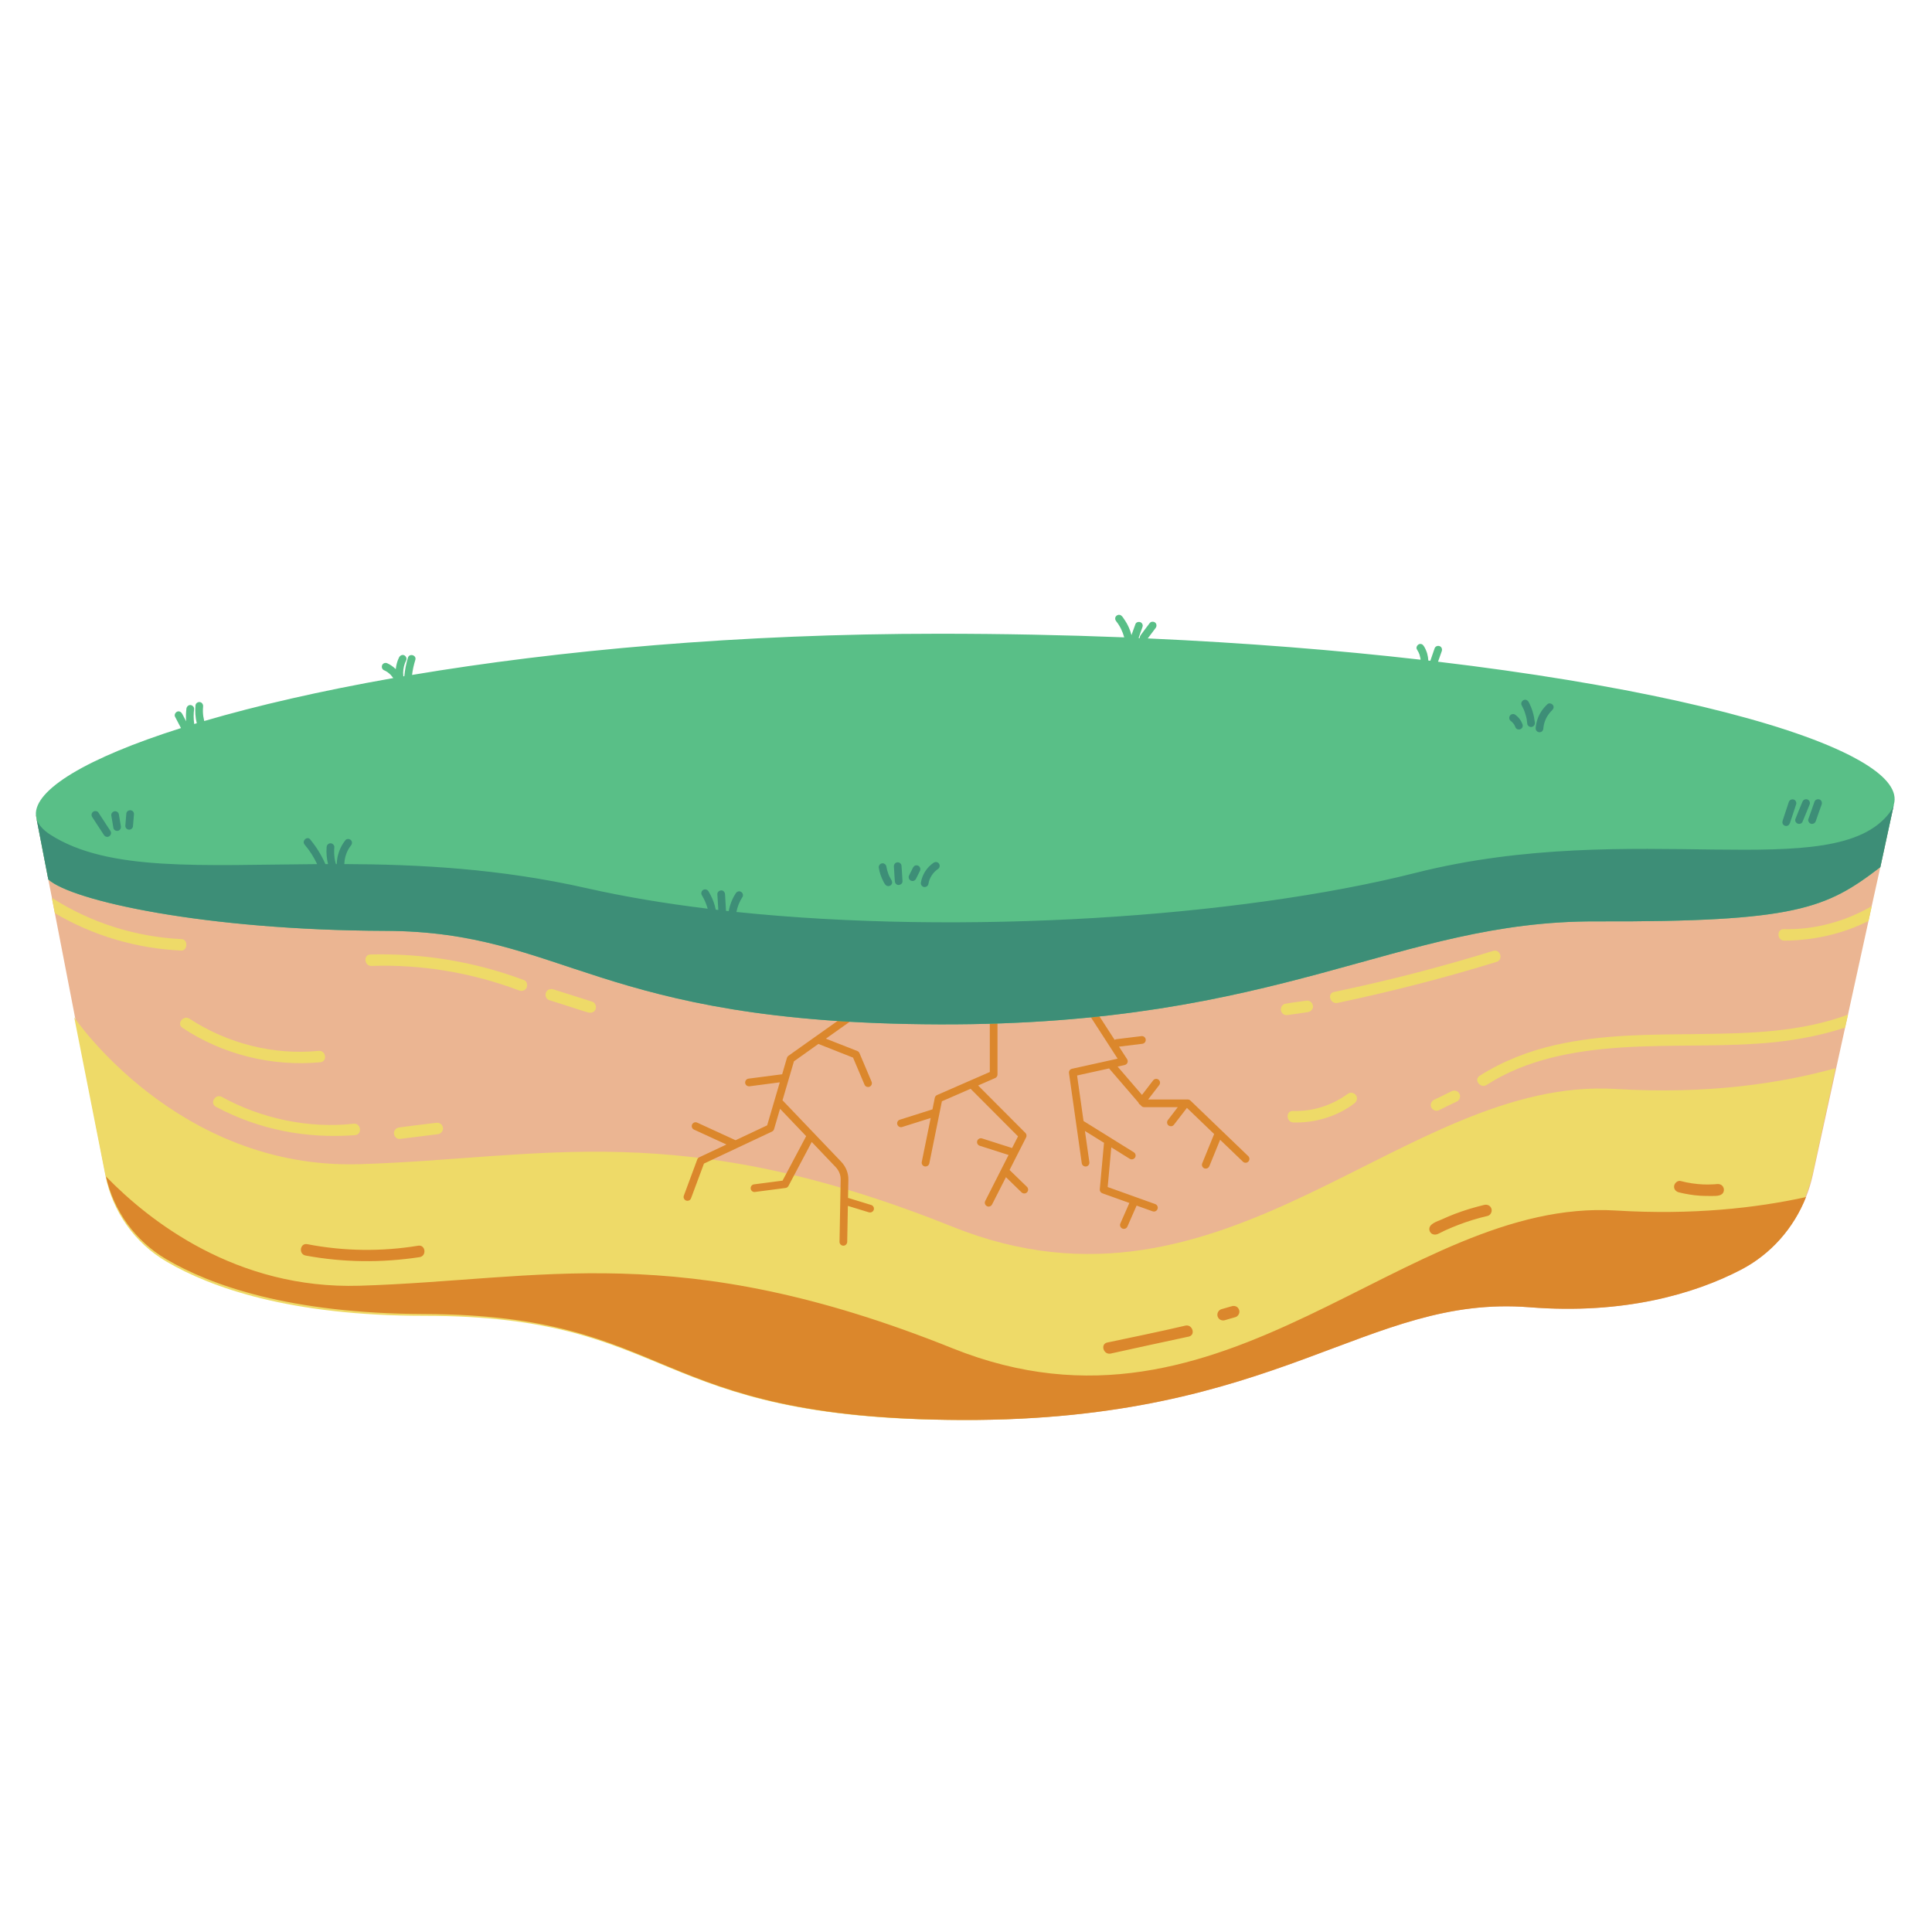 <svg xmlns="http://www.w3.org/2000/svg" xmlns:xlink="http://www.w3.org/1999/xlink" width="200" zoomAndPan="magnify" viewBox="0 0 150 150" height="200" preserveAspectRatio="xMidYMid meet" version="1.0"><defs><clipPath id="97348deb58"><path d="M 2.613 58 L 147 58 L 147 111 L 2.613 111 Z M 2.613 58 " clip-rule="nonzero"/></clipPath><clipPath id="92854f40f9"><path d="M 2.613 47.703 L 147.363 47.703 L 147.363 80 L 2.613 80 Z M 2.613 47.703 " clip-rule="nonzero"/></clipPath><clipPath id="3a22bb92f9"><path d="M 2.613 54 L 147.363 54 L 147.363 80 L 2.613 80 Z M 2.613 54 " clip-rule="nonzero"/></clipPath></defs><g clip-path="url(#97348deb58)"><path fill="#ebb592" d="M 146.973 62.77 L 145.988 67.324 L 145.32 70.352 L 145.07 71.504 L 143.477 78.777 L 143.254 79.781 L 142.512 83.16 L 140.746 91.223 C 140.617 91.812 140.441 92.387 140.219 92.941 C 139.262 95.355 137.484 97.387 135.145 98.594 C 131.562 100.453 126.078 102.074 118.762 101.496 C 106.066 100.484 99.383 110.332 74.727 110.246 C 50.07 110.164 52.578 102.082 32.883 102.02 C 22.512 101.98 16.375 99.805 12.887 97.75 C 10.512 96.344 8.824 94.023 8.227 91.34 C 8.203 91.242 8.184 91.152 8.164 91.055 L 5.781 78.758 L 4.258 70.895 L 4.031 69.707 L 3.75 68.277 L 2.832 63.539 L 2.801 63.363 C 2.797 63.344 2.793 63.324 2.789 63.301 C 3.289 63.25 49.074 58.762 75.57 58.852 C 76.383 58.852 77.211 58.859 78.059 58.867 C 104.27 59.164 145.012 62.605 146.918 62.77 C 146.945 62.77 146.961 62.77 146.973 62.77 Z M 146.973 62.77 " fill-opacity="1" fill-rule="nonzero"/></g><path fill="#eeda68" d="M 142.508 82.934 L 140.766 91 C 140.082 94.164 138.062 96.895 135.195 98.395 C 131.617 100.262 126.137 101.902 118.816 101.348 C 106.121 100.383 99.469 110.246 74.816 110.246 C 50.16 110.246 52.637 102.16 32.945 102.16 C 22.57 102.16 16.426 100 12.934 97.957 C 10.469 96.516 8.742 94.082 8.188 91.277 L 5.762 78.988 C 5.762 78.988 13.758 90.816 27.914 90.387 C 42.07 89.957 52.648 86.691 73.961 95.246 C 95.27 103.805 108.949 83.547 125.445 84.547 C 132.641 84.984 138.355 84.09 142.508 82.934 Z M 120.777 81.129 C 118.691 81.602 116.688 82.375 114.875 83.527 C 114.391 83.836 114.949 84.543 115.43 84.23 C 118.504 82.242 122.227 81.574 125.82 81.332 C 129.844 81.055 133.887 81.328 137.902 80.902 C 139.73 80.703 141.516 80.352 143.254 79.781 L 143.477 78.777 C 139.844 80.125 135.867 80.238 132.035 80.281 C 128.273 80.328 124.469 80.289 120.777 81.129 Z M 112.648 85.742 C 112.812 85.664 112.977 85.582 113.141 85.504 C 113.238 85.457 113.324 85.332 113.348 85.227 C 113.375 85.125 113.359 84.984 113.301 84.895 C 113.164 84.676 112.914 84.621 112.691 84.73 C 112.531 84.809 112.375 84.887 112.215 84.965 C 112.25 84.949 112.285 84.93 112.32 84.914 C 112.105 85.02 111.891 85.125 111.672 85.23 C 111.566 85.281 111.453 85.332 111.348 85.383 C 111.137 85.488 111.012 85.758 111.125 85.977 C 111.234 86.188 111.492 86.309 111.719 86.199 C 111.855 86.133 111.992 86.062 112.129 85.996 C 112.094 86.012 112.059 86.027 112.023 86.043 C 112.238 85.945 112.449 85.84 112.66 85.734 C 112.645 85.742 112.633 85.75 112.617 85.758 C 112.613 85.758 112.609 85.762 112.605 85.762 C 112.605 85.762 112.609 85.762 112.613 85.758 C 112.594 85.77 112.574 85.777 112.555 85.785 C 112.586 85.77 112.617 85.758 112.648 85.742 Z M 16.762 85.93 C 20.113 87.719 23.793 88.418 27.566 88.133 C 28.141 88.09 28.035 87.18 27.457 87.246 C 23.988 87.637 20.273 86.848 17.223 85.164 C 16.719 84.887 16.254 85.66 16.762 85.93 Z M 33.895 87.172 C 32.934 87.289 31.973 87.402 31.012 87.531 C 30.77 87.562 30.574 87.742 30.586 88 C 30.594 88.227 30.809 88.453 31.051 88.426 C 32.035 88.309 33.016 88.18 33.996 88.059 C 34.238 88.027 34.418 87.805 34.391 87.562 C 34.363 87.324 34.137 87.141 33.895 87.172 Z M 103.844 77.867 C 108.008 76.988 112.129 75.934 116.195 74.68 C 116.746 74.512 116.48 73.656 115.93 73.828 C 111.863 75.082 107.738 76.148 103.574 77.016 C 103.008 77.133 103.285 77.984 103.844 77.867 Z M 99.918 78.812 C 100.457 78.746 100.996 78.66 101.535 78.582 C 101.766 78.551 101.973 78.34 101.938 78.094 C 101.902 77.863 101.695 77.656 101.445 77.691 C 100.883 77.773 100.309 77.832 99.75 77.941 C 99.648 77.961 99.527 78.078 99.488 78.172 C 99.449 78.262 99.434 78.352 99.453 78.449 C 99.492 78.656 99.695 78.84 99.918 78.812 Z M 28.848 74.996 C 32.723 74.859 36.645 75.523 40.27 76.887 C 40.5 76.973 40.75 76.934 40.875 76.699 C 40.98 76.508 40.918 76.18 40.691 76.098 C 36.867 74.66 32.844 74.004 28.762 74.105 C 28.188 74.121 28.277 75.016 28.848 74.996 Z M 42.629 77.645 C 43.137 77.809 43.645 77.965 44.148 78.129 C 44.652 78.289 45.156 78.465 45.664 78.605 C 45.895 78.672 46.148 78.594 46.242 78.352 C 46.324 78.137 46.219 77.848 45.988 77.773 C 44.98 77.453 43.977 77.133 42.969 76.816 C 42.738 76.746 42.484 76.824 42.387 77.062 C 42.301 77.273 42.398 77.57 42.629 77.645 Z M 14.109 72.914 C 10.527 72.742 7.047 71.645 4.027 69.711 L 4.258 70.898 C 7.234 72.652 10.609 73.645 14.07 73.801 C 14.57 73.828 14.617 72.941 14.109 72.914 Z M 138.496 72.137 C 137.918 72.125 137.957 73.035 138.535 73.031 C 140.82 73.016 143.055 72.512 145.07 71.504 L 145.32 70.355 C 143.262 71.547 140.879 72.199 138.496 72.137 Z M 14.168 79.801 C 17.312 81.887 21.117 82.82 24.871 82.473 C 25.445 82.418 25.309 81.531 24.738 81.59 C 21.23 81.934 17.656 81.016 14.715 79.094 C 14.238 78.781 13.684 79.484 14.168 79.801 Z M 104.668 84.91 C 103.418 85.82 101.938 86.305 100.387 86.254 C 99.809 86.238 99.844 87.133 100.418 87.148 C 102.082 87.195 103.824 86.688 105.152 85.664 C 105.344 85.516 105.426 85.262 105.285 85.047 C 105.16 84.852 104.863 84.77 104.668 84.91 Z M 104.668 84.91 " fill-opacity="1" fill-rule="nonzero"/><path fill="#db872c" d="M 83.988 90.312 L 82.996 83.312 C 82.973 83.156 83.074 83.012 83.227 82.98 L 86.773 82.195 L 83.801 77.598 C 83.711 77.461 83.75 77.277 83.887 77.188 C 84.027 77.098 84.211 77.137 84.301 77.273 L 86.539 80.734 C 86.578 80.711 86.621 80.691 86.668 80.684 L 88.621 80.445 C 88.785 80.422 88.934 80.543 88.953 80.707 C 88.973 80.871 88.855 81.02 88.695 81.039 L 86.879 81.262 L 87.508 82.234 C 87.562 82.316 87.57 82.418 87.535 82.508 C 87.496 82.598 87.418 82.664 87.32 82.688 L 86.77 82.809 L 88.664 85.008 L 89.531 83.879 C 89.629 83.75 89.816 83.723 89.949 83.824 C 90.078 83.926 90.102 84.109 90.004 84.242 L 89.141 85.363 L 92.215 85.363 C 92.293 85.363 92.367 85.395 92.422 85.445 L 96.914 89.762 C 97.031 89.879 97.035 90.066 96.922 90.184 C 96.863 90.246 96.785 90.277 96.707 90.277 C 96.633 90.277 96.559 90.25 96.5 90.191 L 94.73 88.492 L 93.891 90.547 C 93.844 90.66 93.734 90.73 93.617 90.73 C 93.578 90.73 93.539 90.723 93.504 90.711 C 93.352 90.648 93.277 90.473 93.34 90.32 L 94.266 88.047 L 92.152 86.016 L 91.145 87.324 C 91.086 87.402 91 87.441 90.91 87.441 C 90.848 87.441 90.781 87.422 90.727 87.383 C 90.598 87.281 90.574 87.094 90.672 86.965 L 91.441 85.961 L 88.832 85.961 C 88.746 85.961 88.664 85.922 88.605 85.855 L 88.535 85.773 C 88.516 85.766 88.496 85.758 88.477 85.742 C 88.426 85.703 88.395 85.648 88.379 85.59 L 86.109 82.953 L 83.625 83.5 L 84.125 87.035 L 88.027 89.461 C 88.168 89.551 88.211 89.734 88.125 89.871 C 88.066 89.965 87.969 90.012 87.871 90.012 C 87.816 90.012 87.762 90 87.711 89.969 L 86.281 89.078 L 86 92.16 L 89.691 93.484 C 89.848 93.543 89.926 93.711 89.871 93.867 C 89.828 93.988 89.715 94.066 89.59 94.066 C 89.559 94.066 89.523 94.059 89.492 94.047 L 88.246 93.602 L 87.531 95.23 C 87.48 95.344 87.371 95.41 87.258 95.41 C 87.219 95.41 87.176 95.402 87.137 95.383 C 86.988 95.316 86.918 95.141 86.984 94.992 L 87.684 93.398 L 85.582 92.645 C 85.453 92.598 85.375 92.473 85.387 92.336 L 85.715 88.727 L 84.234 87.809 L 84.578 90.227 C 84.602 90.391 84.488 90.543 84.324 90.566 C 84.309 90.566 84.297 90.566 84.281 90.566 C 84.137 90.566 84.008 90.461 83.988 90.312 Z M 53.27 93.211 C 53.305 93.223 53.34 93.23 53.375 93.23 C 53.496 93.23 53.609 93.156 53.652 93.035 L 54.656 90.34 L 59.938 87.855 C 60.016 87.82 60.074 87.75 60.098 87.668 L 60.562 86.086 L 62.59 88.211 L 60.758 91.664 L 58.539 91.953 C 58.375 91.977 58.262 92.125 58.285 92.289 C 58.305 92.438 58.43 92.547 58.578 92.547 C 58.59 92.547 58.605 92.547 58.617 92.543 L 60.988 92.234 C 61.086 92.223 61.168 92.164 61.215 92.078 L 63.023 88.664 L 64.875 90.605 C 65.137 90.879 65.277 91.227 65.27 91.578 L 65.18 96.41 C 65.176 96.574 65.309 96.711 65.473 96.715 C 65.473 96.715 65.477 96.715 65.477 96.715 C 65.641 96.715 65.773 96.582 65.777 96.422 L 65.828 93.625 L 67.465 94.125 C 67.496 94.133 67.523 94.137 67.555 94.137 C 67.68 94.137 67.801 94.055 67.84 93.926 C 67.887 93.77 67.797 93.602 67.641 93.555 L 65.84 93.004 L 65.867 91.59 C 65.875 91.078 65.676 90.582 65.309 90.195 L 60.754 85.426 L 61.641 82.402 L 63.539 81.051 L 66.23 82.113 L 67.121 84.215 C 67.168 84.328 67.277 84.395 67.395 84.395 C 67.434 84.395 67.473 84.391 67.512 84.371 C 67.664 84.309 67.734 84.133 67.668 83.98 L 66.73 81.766 C 66.699 81.691 66.641 81.633 66.566 81.602 L 64.121 80.641 L 69.039 77.152 C 69.172 77.059 69.203 76.871 69.109 76.738 C 69.016 76.602 68.828 76.57 68.691 76.668 L 61.211 81.973 C 61.156 82.012 61.117 82.07 61.098 82.133 L 60.727 83.406 L 58.113 83.746 C 57.949 83.77 57.836 83.918 57.855 84.082 C 57.875 84.23 58.004 84.34 58.152 84.34 C 58.164 84.34 58.176 84.34 58.191 84.34 L 60.543 84.031 L 59.562 87.371 L 57.109 88.527 L 54.129 87.16 C 53.98 87.09 53.805 87.156 53.734 87.305 C 53.668 87.457 53.73 87.633 53.883 87.703 L 56.402 88.859 L 54.289 89.852 C 54.219 89.883 54.164 89.945 54.137 90.016 L 53.094 92.828 C 53.035 92.98 53.117 93.152 53.27 93.211 Z M 69.953 87.516 C 69.98 87.516 70.012 87.512 70.043 87.5 L 72.258 86.801 L 71.566 90.211 C 71.531 90.371 71.637 90.527 71.797 90.562 C 71.82 90.566 71.84 90.566 71.859 90.566 C 71.996 90.566 72.121 90.469 72.152 90.328 L 73.129 85.504 L 75.355 84.531 L 79.039 88.227 L 78.578 89.133 L 76.246 88.387 C 76.09 88.336 75.922 88.426 75.871 88.582 C 75.82 88.738 75.91 88.906 76.066 88.957 L 78.305 89.672 L 76.492 93.246 C 76.418 93.391 76.477 93.57 76.625 93.645 C 76.668 93.668 76.711 93.68 76.758 93.68 C 76.867 93.68 76.973 93.617 77.023 93.516 L 78.102 91.395 L 79.316 92.578 C 79.375 92.633 79.449 92.66 79.523 92.66 C 79.602 92.66 79.68 92.633 79.738 92.57 C 79.852 92.453 79.852 92.266 79.734 92.148 L 78.383 90.836 L 79.668 88.305 C 79.727 88.191 79.703 88.051 79.613 87.961 L 75.941 84.277 L 77.266 83.699 C 77.375 83.652 77.445 83.543 77.445 83.426 L 77.445 77.961 C 77.445 77.797 77.312 77.664 77.148 77.664 C 76.98 77.664 76.848 77.797 76.848 77.961 L 76.848 83.23 L 72.75 85.02 C 72.66 85.059 72.598 85.137 72.578 85.23 L 72.395 86.137 C 72.387 86.137 72.383 86.137 72.375 86.137 L 69.863 86.934 C 69.707 86.98 69.617 87.148 69.668 87.305 C 69.707 87.434 69.824 87.516 69.953 87.516 Z M 125.445 93.984 C 108.949 92.98 95.27 113.238 73.961 104.684 C 52.648 96.125 42.07 99.395 27.914 99.824 C 18.352 100.113 11.598 94.809 8.227 91.34 C 8.824 94.023 10.512 96.344 12.887 97.75 C 16.375 99.805 22.512 101.98 32.883 102.02 C 52.578 102.082 50.07 110.164 74.727 110.246 C 99.383 110.332 106.066 100.484 118.762 101.496 C 126.078 102.074 131.562 100.453 135.145 98.594 C 137.484 97.387 139.262 95.355 140.219 92.941 C 136.34 93.793 131.402 94.348 125.445 93.984 Z M 23.727 97.48 C 26.664 98.023 29.625 98.051 32.574 97.605 C 33.145 97.52 33.043 96.625 32.473 96.715 C 29.629 97.184 26.691 97.148 23.859 96.598 C 23.293 96.484 23.16 97.375 23.727 97.48 Z M 92.027 102.922 C 90.016 103.395 87.988 103.805 85.965 104.234 C 85.406 104.355 85.676 105.211 86.234 105.09 C 88.254 104.645 90.273 104.203 92.293 103.773 C 92.855 103.656 92.586 102.789 92.027 102.922 Z M 96.051 101.48 C 95.988 101.434 95.918 101.406 95.84 101.395 C 95.762 101.383 95.688 101.395 95.613 101.422 C 95.57 101.43 95.527 101.445 95.484 101.457 C 95.406 101.48 95.324 101.504 95.242 101.527 C 95.105 101.566 94.969 101.605 94.832 101.645 C 94.719 101.676 94.617 101.77 94.566 101.871 C 94.516 101.965 94.5 102.102 94.535 102.207 C 94.574 102.316 94.648 102.422 94.762 102.473 C 94.867 102.52 94.98 102.531 95.098 102.5 C 95.246 102.457 95.395 102.41 95.547 102.367 C 95.609 102.352 95.672 102.332 95.734 102.316 C 95.766 102.309 95.797 102.297 95.824 102.289 C 95.867 102.277 95.906 102.266 95.945 102.254 C 96.004 102.23 96.055 102.199 96.094 102.152 C 96.191 102.055 96.242 101.922 96.223 101.781 C 96.207 101.66 96.145 101.559 96.051 101.48 Z M 130.359 92.578 C 130.898 92.707 131.441 92.801 131.996 92.836 C 132.273 92.852 132.555 92.859 132.832 92.855 C 133.129 92.848 133.602 92.895 133.777 92.613 C 133.93 92.367 133.809 92.031 133.531 91.949 C 133.395 91.906 133.227 91.941 133.086 91.949 C 132.812 91.965 132.539 91.969 132.266 91.961 C 131.668 91.934 131.066 91.848 130.488 91.695 C 130.254 91.633 130.012 91.852 129.98 92.07 C 129.941 92.328 130.121 92.523 130.359 92.578 Z M 111.652 95.797 C 111.84 95.711 112.02 95.613 112.203 95.527 C 112.531 95.379 112.867 95.238 113.203 95.109 C 113.949 94.82 114.715 94.586 115.492 94.406 C 115.73 94.352 115.863 94.074 115.797 93.852 C 115.727 93.609 115.477 93.492 115.242 93.547 C 114.461 93.734 113.695 93.965 112.945 94.25 C 112.605 94.383 112.27 94.523 111.938 94.676 C 111.598 94.828 110.898 95.02 110.977 95.492 C 111.031 95.828 111.375 95.93 111.652 95.797 Z M 111.652 95.797 " fill-opacity="1" fill-rule="nonzero"/><g clip-path="url(#92854f40f9)"><path fill="#59bf87" d="M 147.039 62.461 L 146.973 62.77 L 145.988 67.324 C 141.785 70.547 139.453 71.586 123.934 71.535 C 108.418 71.484 99.641 79.617 72.926 79.531 C 46.207 79.441 43.902 72.316 29.898 72.27 C 15.902 72.223 5.559 69.938 3.75 68.277 L 2.832 63.539 L 2.801 63.363 C 2.797 63.344 2.793 63.324 2.789 63.301 C 2.629 61.32 6.727 58.848 14.051 56.527 C 13.898 56.234 13.742 55.941 13.59 55.645 C 13.516 55.496 13.613 55.32 13.75 55.254 C 13.906 55.18 14.066 55.277 14.141 55.414 C 14.25 55.605 14.348 55.805 14.449 56.004 C 14.426 55.672 14.434 55.34 14.473 55.02 C 14.496 54.859 14.625 54.73 14.789 54.738 C 14.945 54.75 15.09 54.898 15.07 55.055 C 15.02 55.449 15.027 55.832 15.078 56.211 C 15.145 56.191 15.215 56.172 15.277 56.152 C 15.164 55.703 15.137 55.23 15.176 54.773 C 15.191 54.605 15.344 54.496 15.504 54.508 C 15.668 54.52 15.781 54.68 15.77 54.836 C 15.758 54.977 15.75 55.117 15.754 55.262 C 15.754 55.281 15.758 55.301 15.758 55.324 C 15.758 55.355 15.762 55.387 15.762 55.418 C 15.77 55.488 15.777 55.555 15.785 55.621 C 15.805 55.754 15.828 55.867 15.855 55.98 C 19.938 54.785 24.875 53.641 30.535 52.645 C 30.527 52.641 30.523 52.633 30.516 52.621 C 30.465 52.551 30.41 52.48 30.352 52.418 C 30.352 52.414 30.352 52.414 30.352 52.414 C 30.336 52.398 30.316 52.383 30.301 52.367 C 30.273 52.34 30.238 52.309 30.207 52.281 C 30.176 52.254 30.148 52.23 30.113 52.207 C 30.113 52.203 30.113 52.203 30.105 52.199 C 30.086 52.188 30.062 52.172 30.039 52.156 C 29.969 52.109 29.891 52.07 29.812 52.035 C 29.66 51.965 29.609 51.785 29.672 51.637 C 29.734 51.488 29.922 51.43 30.066 51.496 C 30.312 51.605 30.531 51.762 30.727 51.953 C 30.758 51.637 30.844 51.324 30.984 51.039 C 31.059 50.895 31.219 50.809 31.375 50.871 C 31.516 50.934 31.609 51.117 31.539 51.262 C 31.387 51.562 31.305 51.895 31.301 52.23 C 31.301 52.328 31.309 52.418 31.316 52.512 C 31.34 52.508 31.367 52.504 31.391 52.5 C 31.438 52.016 31.527 51.535 31.672 51.062 C 31.785 50.695 32.359 50.867 32.246 51.234 C 32.129 51.613 32.039 52.004 31.992 52.402 C 43.316 50.504 57.312 49.203 72.902 49.203 C 77.852 49.203 82.656 49.301 87.285 49.484 C 87.16 49.035 86.961 48.609 86.664 48.238 C 86.582 48.137 86.551 48.004 86.617 47.883 C 86.684 47.77 86.828 47.707 86.953 47.742 C 87.098 47.781 87.195 47.949 87.277 48.074 C 87.422 48.281 87.547 48.5 87.648 48.73 C 87.73 48.918 87.797 49.109 87.848 49.309 C 87.953 49.02 88.055 48.738 88.156 48.453 C 88.215 48.293 88.418 48.254 88.555 48.312 C 88.625 48.344 88.684 48.418 88.707 48.488 C 88.734 48.566 88.719 48.637 88.691 48.711 C 88.594 48.984 88.496 49.258 88.398 49.535 C 88.434 49.535 88.465 49.535 88.504 49.535 C 88.5 49.527 88.496 49.52 88.496 49.508 C 88.492 49.426 88.527 49.367 88.57 49.301 C 88.793 48.992 89.027 48.688 89.258 48.383 C 89.355 48.25 89.547 48.238 89.676 48.328 C 89.809 48.426 89.82 48.625 89.727 48.75 C 89.523 49.02 89.32 49.297 89.113 49.566 C 96.727 49.91 103.836 50.48 110.293 51.219 C 110.289 51.203 110.289 51.188 110.289 51.172 C 110.289 51.172 110.289 51.164 110.289 51.16 C 110.285 51.137 110.281 51.113 110.277 51.09 C 110.262 51.008 110.238 50.922 110.215 50.844 C 110.211 50.824 110.203 50.805 110.199 50.789 C 110.195 50.781 110.191 50.777 110.188 50.77 C 110.176 50.73 110.156 50.691 110.141 50.656 C 110.102 50.578 110.059 50.5 110.012 50.422 C 109.918 50.281 110.023 50.094 110.148 50.027 C 110.215 49.988 110.305 49.988 110.375 50.012 C 110.453 50.039 110.5 50.094 110.547 50.164 C 110.66 50.34 110.742 50.535 110.805 50.734 C 110.855 50.914 110.883 51.098 110.895 51.285 C 110.945 51.289 110.996 51.297 111.051 51.301 C 111.16 50.984 111.27 50.656 111.383 50.34 C 111.438 50.18 111.613 50.113 111.766 50.164 C 111.922 50.215 111.992 50.398 111.941 50.547 C 111.844 50.82 111.746 51.098 111.648 51.375 C 125.891 53.07 136.789 55.566 142.543 58.133 C 142.734 58.219 142.914 58.301 143.094 58.387 C 143.484 58.57 143.852 58.758 144.188 58.949 C 144.375 59.051 144.559 59.156 144.73 59.262 C 146.52 60.352 147.336 61.438 147.039 62.461 Z M 147.039 62.461 " fill-opacity="1" fill-rule="nonzero"/></g><g clip-path="url(#3a22bb92f9)"><path fill="#3d8e77" d="M 117.297 55.977 C 117.23 55.93 117.191 55.855 117.18 55.777 C 117.164 55.703 117.191 55.625 117.234 55.559 C 117.273 55.496 117.359 55.453 117.434 55.441 C 117.508 55.43 117.59 55.453 117.648 55.496 C 117.719 55.547 117.785 55.605 117.844 55.664 C 117.895 55.711 117.938 55.766 117.98 55.82 C 118.031 55.891 118.082 55.961 118.121 56.039 C 118.148 56.09 118.168 56.145 118.191 56.199 C 118.199 56.215 118.207 56.234 118.211 56.25 C 118.219 56.273 118.246 56.355 118.215 56.262 C 118.238 56.336 118.223 56.418 118.188 56.488 C 118.152 56.559 118.078 56.605 118.004 56.629 C 117.934 56.648 117.844 56.637 117.781 56.602 C 117.742 56.582 117.715 56.555 117.691 56.52 C 117.664 56.492 117.648 56.457 117.641 56.418 C 117.637 56.41 117.637 56.406 117.633 56.402 C 117.602 56.328 117.562 56.258 117.516 56.191 C 117.473 56.137 117.422 56.086 117.371 56.035 C 117.348 56.016 117.324 55.996 117.297 55.977 Z M 117.961 55.797 C 117.969 55.805 117.973 55.812 117.98 55.82 C 117.988 55.836 118 55.848 118.012 55.863 C 117.996 55.84 117.98 55.82 117.961 55.797 Z M 118.293 55.062 C 118.305 55.082 118.312 55.102 118.32 55.125 C 118.324 55.129 118.34 55.172 118.34 55.176 C 118.363 55.227 118.383 55.281 118.398 55.336 C 118.434 55.441 118.465 55.547 118.492 55.652 C 118.504 55.699 118.516 55.75 118.523 55.797 C 118.527 55.809 118.527 55.816 118.531 55.828 C 118.551 55.949 118.566 56.066 118.578 56.188 C 118.586 56.344 118.766 56.469 118.914 56.441 C 119.078 56.41 119.188 56.27 119.168 56.102 C 119.102 55.539 118.953 54.996 118.68 54.496 C 118.605 54.359 118.43 54.277 118.281 54.359 C 118.145 54.43 118.062 54.609 118.141 54.754 C 118.195 54.855 118.246 54.957 118.293 55.062 Z M 71.75 68.867 C 71.914 68.883 72.059 68.777 72.086 68.613 C 72.098 68.551 72.109 68.492 72.125 68.434 C 72.125 68.43 72.125 68.434 72.125 68.43 C 72.129 68.418 72.133 68.402 72.141 68.387 C 72.148 68.359 72.16 68.332 72.168 68.301 C 72.215 68.188 72.27 68.074 72.336 67.969 C 72.465 67.766 72.645 67.59 72.844 67.453 C 72.977 67.367 72.988 67.148 72.891 67.035 C 72.777 66.906 72.609 66.895 72.473 66.992 C 71.953 67.344 71.598 67.914 71.496 68.531 C 71.469 68.684 71.594 68.852 71.75 68.867 Z M 138.617 64.121 C 138.797 64.16 138.918 64.043 138.973 63.891 C 139 63.816 139.023 63.742 139.047 63.672 C 139.094 63.527 139.141 63.387 139.188 63.246 C 139.273 62.98 139.363 62.719 139.449 62.453 C 139.5 62.305 139.418 62.121 139.262 62.074 C 139.105 62.031 138.938 62.105 138.883 62.266 C 138.793 62.539 138.703 62.809 138.613 63.082 C 138.57 63.219 138.523 63.355 138.48 63.488 C 138.461 63.547 138.441 63.602 138.422 63.66 C 138.395 63.75 138.371 63.824 138.395 63.922 C 138.422 64.02 138.516 64.102 138.617 64.121 Z M 70.711 68.367 C 70.777 68.398 70.859 68.414 70.934 68.391 C 71.008 68.363 71.074 68.312 71.113 68.242 C 71.219 68.027 71.328 67.809 71.434 67.594 C 71.465 67.531 71.461 67.434 71.434 67.371 C 71.406 67.301 71.344 67.23 71.273 67.207 C 71.199 67.18 71.117 67.172 71.047 67.203 C 70.973 67.238 70.922 67.293 70.883 67.367 C 70.781 67.566 70.684 67.766 70.582 67.965 C 70.547 68.035 70.539 68.117 70.562 68.191 C 70.582 68.262 70.641 68.336 70.711 68.367 Z M 119.684 56.809 C 119.762 56.758 119.812 56.676 119.82 56.586 C 119.824 56.551 119.828 56.527 119.832 56.48 C 119.84 56.414 119.852 56.352 119.863 56.285 C 119.867 56.277 119.867 56.266 119.871 56.254 C 119.871 56.25 119.871 56.246 119.875 56.238 C 119.883 56.203 119.895 56.168 119.902 56.133 C 119.938 56.016 119.98 55.902 120.031 55.793 C 120.145 55.559 120.312 55.324 120.496 55.152 C 120.613 55.047 120.672 54.875 120.566 54.738 C 120.473 54.621 120.273 54.555 120.148 54.668 C 119.746 55.039 119.438 55.516 119.309 56.051 C 119.289 56.141 119.266 56.23 119.254 56.32 C 119.238 56.422 119.211 56.539 119.242 56.637 C 119.293 56.824 119.52 56.91 119.684 56.809 Z M 140.621 63.961 C 140.789 63.992 140.926 63.898 140.98 63.742 C 141.125 63.312 141.281 62.887 141.434 62.457 C 141.484 62.309 141.422 62.125 141.266 62.07 C 141.117 62.02 140.934 62.082 140.879 62.238 C 140.719 62.691 140.562 63.148 140.398 63.602 C 140.348 63.746 140.473 63.93 140.621 63.961 Z M 139.422 63.824 C 139.461 63.879 139.508 63.922 139.57 63.945 C 139.695 63.996 139.879 63.953 139.941 63.816 C 140.137 63.367 140.312 62.91 140.5 62.457 C 140.559 62.312 140.484 62.121 140.332 62.07 C 140.176 62.016 140.008 62.086 139.945 62.238 C 139.758 62.691 139.566 63.141 139.391 63.598 C 139.363 63.66 139.387 63.77 139.422 63.824 Z M 8.805 64.289 C 8.816 64.363 8.887 64.441 8.945 64.473 C 9.008 64.508 9.098 64.523 9.168 64.504 C 9.328 64.453 9.406 64.309 9.383 64.152 C 9.336 63.852 9.285 63.555 9.234 63.254 C 9.223 63.176 9.191 63.102 9.125 63.051 C 9.07 63.004 8.984 62.977 8.91 62.984 C 8.762 63.004 8.613 63.145 8.641 63.309 C 8.691 63.621 8.746 63.93 8.797 64.242 C 8.801 64.258 8.801 64.273 8.805 64.289 Z M 8.074 64.836 C 8.156 64.969 8.352 65.02 8.484 64.926 C 8.617 64.836 8.668 64.656 8.574 64.516 C 8.262 64.039 7.949 63.562 7.641 63.086 C 7.555 62.957 7.34 62.934 7.223 63.031 C 7.09 63.141 7.074 63.309 7.168 63.449 C 7.469 63.91 7.773 64.371 8.074 64.836 Z M 9.383 64.148 C 9.383 64.148 9.383 64.152 9.383 64.152 C 9.383 64.156 9.383 64.164 9.387 64.172 C 9.383 64.164 9.383 64.156 9.383 64.148 Z M 69.559 68.621 C 69.609 68.676 69.691 68.715 69.766 68.711 C 69.918 68.707 70.078 68.586 70.07 68.422 C 70.051 68.016 70.02 67.609 69.992 67.207 C 69.984 67.051 69.809 66.926 69.656 66.953 C 69.488 66.984 69.391 67.121 69.402 67.289 C 69.426 67.66 69.445 68.035 69.473 68.406 C 69.48 68.488 69.5 68.562 69.559 68.621 Z M 146.918 62.77 C 146.871 62.871 146.805 62.973 146.73 63.07 C 142.438 68.801 126.91 63.473 109.891 67.773 C 96.125 71.246 74.68 72.625 57.176 70.805 C 57.254 70.398 57.41 70.004 57.641 69.648 C 57.73 69.516 57.672 69.32 57.535 69.242 C 57.391 69.156 57.215 69.215 57.129 69.348 C 56.852 69.77 56.668 70.246 56.578 70.738 C 56.508 70.734 56.438 70.727 56.367 70.719 C 56.367 70.715 56.367 70.715 56.367 70.715 C 56.34 70.289 56.316 69.859 56.293 69.43 C 56.281 69.277 56.168 69.125 56 69.129 C 55.848 69.133 55.688 69.254 55.695 69.422 C 55.719 69.828 55.746 70.238 55.77 70.648 C 55.703 70.641 55.637 70.633 55.57 70.625 C 55.551 70.523 55.523 70.418 55.496 70.312 C 55.387 69.926 55.219 69.551 55.012 69.207 C 54.926 69.07 54.754 69.008 54.605 69.086 C 54.469 69.156 54.402 69.352 54.484 69.488 C 54.684 69.82 54.832 70.156 54.938 70.531 C 54.941 70.539 54.941 70.547 54.945 70.551 C 51.621 70.145 48.465 69.617 45.562 68.961 C 38.805 67.43 32.453 67.109 26.734 67.086 C 26.75 66.566 26.922 66.055 27.246 65.645 C 27.348 65.52 27.363 65.344 27.242 65.223 C 27.133 65.121 26.922 65.102 26.82 65.23 C 26.391 65.762 26.164 66.422 26.145 67.086 C 26.125 67.086 26.105 67.086 26.082 67.086 C 26.07 67.039 26.051 66.996 26.039 66.949 C 26.023 66.879 26.008 66.812 25.996 66.742 C 25.988 66.691 25.98 66.656 25.973 66.582 C 25.938 66.312 25.934 66.043 25.957 65.773 C 25.973 65.617 25.812 65.469 25.66 65.473 C 25.488 65.477 25.375 65.602 25.359 65.77 C 25.324 66.215 25.363 66.656 25.469 67.086 C 25.398 67.086 25.328 67.086 25.262 67.086 C 24.965 66.402 24.57 65.77 24.09 65.176 C 23.852 64.879 23.402 65.289 23.656 65.582 C 24.043 66.035 24.367 66.547 24.621 67.09 C 15.637 67.148 8.402 67.68 3.914 64.809 C 3.309 64.418 2.949 63.996 2.832 63.539 L 3.75 68.277 C 5.559 69.938 15.902 72.223 29.898 72.27 C 43.902 72.316 46.207 79.441 72.926 79.531 C 99.641 79.617 108.418 71.484 123.934 71.535 C 139.453 71.586 141.785 70.547 145.988 67.324 L 146.973 62.77 L 147.039 62.461 C 147.008 62.566 146.969 62.668 146.918 62.77 Z M 68.883 68.785 C 69.051 68.836 69.234 68.727 69.262 68.551 C 69.281 68.438 69.223 68.348 69.168 68.258 C 69.121 68.18 69.078 68.098 69.039 68.016 C 69.035 68.012 69.035 68.004 69.031 67.996 C 69.023 67.98 69.016 67.961 69.008 67.945 C 68.992 67.902 68.977 67.863 68.961 67.82 C 68.895 67.645 68.848 67.457 68.816 67.27 C 68.793 67.117 68.625 66.996 68.469 67.031 C 68.309 67.066 68.203 67.215 68.23 67.379 C 68.293 67.758 68.418 68.121 68.598 68.461 C 68.668 68.586 68.738 68.738 68.883 68.785 Z M 9.375 64.094 C 9.375 64.113 9.379 64.133 9.383 64.148 C 9.383 64.145 9.383 64.141 9.383 64.141 C 9.379 64.125 9.375 64.109 9.375 64.094 Z M 9.828 64.34 C 9.906 64.41 10.016 64.434 10.117 64.402 C 10.219 64.371 10.297 64.285 10.32 64.184 C 10.324 64.098 10.328 64.082 10.324 64.137 C 10.324 64.121 10.328 64.109 10.328 64.094 C 10.336 64 10.344 63.906 10.352 63.812 C 10.367 63.625 10.383 63.438 10.398 63.25 C 10.406 63.172 10.395 63.098 10.348 63.027 C 10.305 62.969 10.227 62.918 10.152 62.91 C 10 62.891 9.824 62.988 9.809 63.156 C 9.781 63.477 9.754 63.797 9.73 64.117 L 9.738 64.039 C 9.727 64.098 9.727 64.152 9.742 64.207 C 9.758 64.258 9.789 64.305 9.828 64.34 Z M 9.828 64.34 " fill-opacity="1" fill-rule="nonzero"/></g></svg>